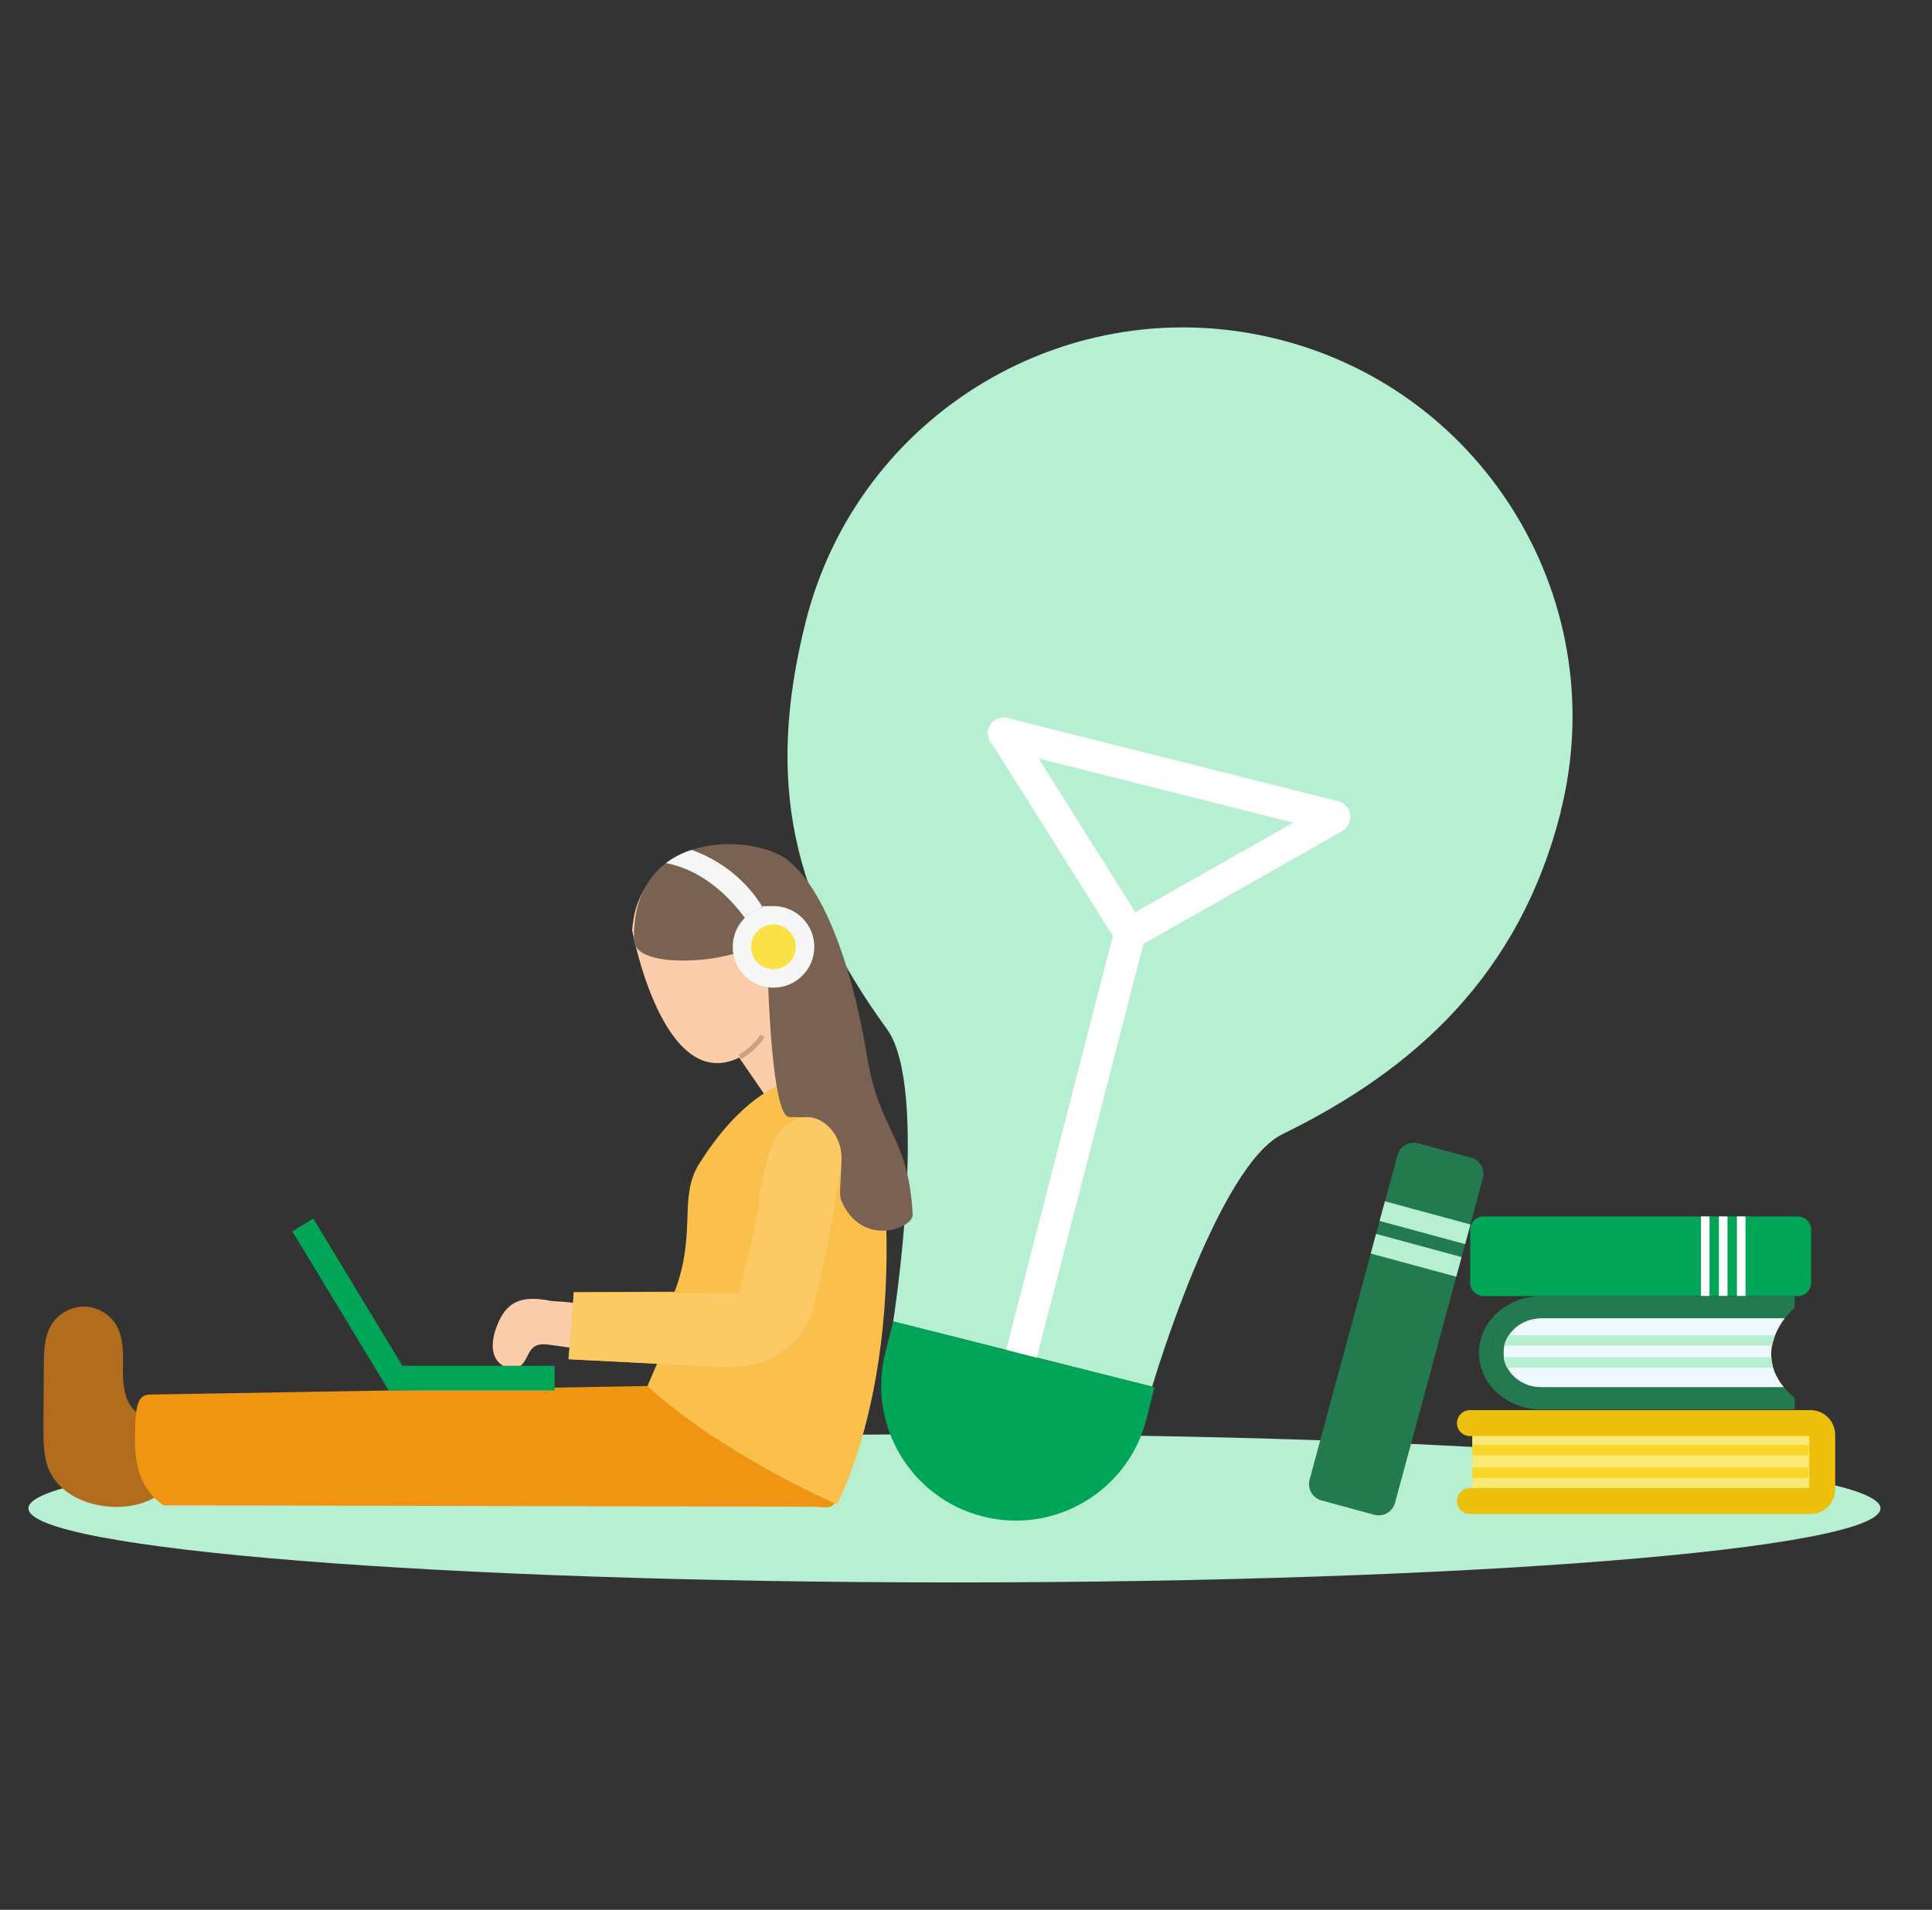 <?xml version="1.0" encoding="UTF-8"?>
<svg id="svg2" xmlns="http://www.w3.org/2000/svg" viewBox="0 0 1416 1400">
  <rect x="0" y="0" width="1416" height="1400" fill="#333333" stroke="none"/>
  <defs>
    <style>
      .cls-1 {
        fill: #ecc00c;
      }

      .cls-2 {
        fill: #fae146;
      }

      .cls-3 {
        fill: #b6efd2;
      }

      .cls-4 {
        fill: #caa385;
      }

      .cls-5 {
        fill: #fff;
      }

      .cls-6 {
        fill: #fbcdab;
      }

      .cls-7 {
        fill: #edf9fe;
      }

      .cls-8 {
        fill: #796252;
      }

      .cls-9 {
        fill: #00a558;
      }

      .cls-10 {
        fill: #b16d1d;
      }

      .cls-11 {
        fill: #fbca64;
      }

      .cls-12 {
        fill: #f5f6f5;
      }

      .cls-13 {
        fill: #ef9511;
      }

      .cls-14 {
        fill: #237a4e;
      }

      .cls-15 {
        fill: #fbe975;
      }

      .cls-16 {
        fill: #fbc04b;
      }

      .cls-17 {
        fill: #f9d628;
      }
    </style>
  </defs>
  <g id="g1723">
    <path id="path1743" class="cls-3" d="M699.53,1160.01c-374.8,0-678.7-24.3-678.7-54.3s303.9-54.3,678.7-54.3,678.7,24.3,678.7,54.3-303.9,54.3-678.7,54.3"/>
  </g>
  <g id="g1763">
    <path id="path1783" class="cls-3" d="M1143.83,595.01c38.5-152.8-54.2-307.9-207-346.3-152.8-38.5-307.8,54.2-346.3,207-30.1,119.5-9,204.2,59.6,298.8,31.4,43.3,4.5,214.2,4.5,214.2l189.8,47.8s47.6-161.8,95.7-185.2c96.8-47.3,173.7-116.8,203.8-236.3"/>
  </g>
  <g id="g1803">
    <path id="path1823" class="cls-9" d="M720.53,1111.71h0c-52.9-13.3-85-67-71.7-119.9l5.8-23.1,191.5,48.2-5.8,23.1c-13.3,52.9-67,85-119.9,71.7"/>
  </g>
  <g id="g1843">
    <path id="path1863" class="cls-5" d="M759.83,995.31l-22.4-5.8,82.6-320.5,22.4,5.8-82.6,320.6"/>
  </g>
  <g id="g1881">
    <path id="path1901" class="cls-5" d="M825.33,695.51c-2.8-.7-5.3-2.4-7-5.1l-91.6-145.7c-3.4-5.4-1.8-12.6,3.6-16,5.4-3.4,12.6-1.8,16,3.6l91.6,145.7c3.4,5.4,1.8,12.6-3.6,16-2.8,1.7-6,2.2-9,1.4"/>
  </g>
  <g id="g1921">
    <path id="path1941" class="cls-5" d="M825.23,695.51c-3-.7-5.6-2.7-7.3-5.5-3.1-5.6-1.2-12.6,4.4-15.8l149.6-84.9c5.6-3.2,12.7-1.2,15.8,4.4,3.1,5.6,1.2,12.6-4.4,15.8l-149.6,84.9c-2.7,1.5-5.8,1.9-8.6,1.2"/>
  </g>
  <g id="g1961">
    <path id="path1981" class="cls-5" d="M975.23,609.91l-242.6-61.1c-6.2-1.6-10-7.8-8.4-14.1,1.6-6.2,7.8-10,14.1-8.4l242.6,61.1c6.2,1.6,10,7.9,8.4,14.1-1.6,6.2-7.9,10-14.1,8.4"/>
  </g>
  <g id="g2161">
    <path id="path2181" class="cls-6" d="M463.43,682.41s22.3,120.1,78.3,92.9l28.7,41.7,65-28.3-27.8-41.5-25.3-65.8-31.6-51.5s-82.8-19.7-87.4,52.5"/>
  </g>
  <g id="g2201">
    <path id="path2221" class="cls-10" d="M36.33,1078.41c-4.5-9.8-4.5-20.9-4.5-31.7,0-15.3.2-30.7.3-46,0-10.3.3-21.3,5.8-30,5.1-8,14.6-13.1,24.1-12.9,9.5.2,18.7,5.7,23.4,14,4.9,8.7,4.9,19.2,4.7,29.1-.2,9.9,0,20.5,5.2,29,5.5,8.6,15.9,12.2,25.3,8.4,5.1,22.6,13.8,50.8-12.1,61.9-23.5,10.1-60.8,3-72.2-21.8"/>
  </g>
  <g id="g2241">
    <path id="path2261" class="cls-13" d="M474.63,1016.01l-365,6.3c-10.1,0-10.4,12-10.7,31.4-.5,26.9,8,40.8,20.9,49.8l476,1c10.7.2,14.7,2.7,17.7-6.7,2-6.2,6.9-24.7,4.7-31.3-5.8-17-143.5-50.5-143.5-50.5"/>
  </g>
  <g id="g2281">
    <path id="path2301" class="cls-6" d="M402.13,953.31c-8.8-1.6-18.6-2.3-26.2,2.5-6.2,3.9-9.9,10.8-12.3,17.7-2.5,7-3.8,15-.6,21.7,3.3,6.7,12.7,10.6,18.5,6,4.7-3.7,5.4-11.1,10.4-14.2,3.4-2.1,7.8-1.7,11.7-1.1,7.6,1.1,15.2,2.1,22.7,3.1.4,0,5.3-27.9,3.4-30.5-3.3-4.5-22-4.1-27.7-5.1"/>
  </g>
  <g id="g2321">
    <path id="path2341" class="cls-16" d="M571.63,795.51s-28.8,9-59.3,57.8c-15.3,24.6-1.5,50.4-17.9,93.6l-73.9.3-3.6,49.2,64.6,3.3-7,16.4s45.3,44.3,138.9,86.7c0,0,63.8-116.1,22.4-321.3l-64.3,13.9"/>
  </g>
  <g id="g2361">
    <path id="path2381" class="cls-8" d="M546.03,672.81c3.6-3.5,8-6.1,13-7.5l-13,7.5ZM464.63,689.21c.5,17.8,46,17.7,72.9,10.1,6.4-1.8,11.8-4,15.2-6.5,4.7-3.4,5.3-19.1,19.9-12,14.6,7.1,4.9,32.5-10.1,28.8,0,0,.1,5.5.5,14.1,1.2,29.6,4.9,95.6,15.7,95.2,53.8-2,32.7,49.4,37.9,61.3,15.1,34.9,52.9,20.3,52.3,10-3.1-57.7-24.6-60.8-33.4-115.6-8.5-52.8-27.2-118.3-57.3-143.4-13.1-10.9-44.7-17-71.3-8.2-6.7,2.2-13.1,5.4-18.8,9.7-14.4,10.8-24.2,28.8-23.4,56.5"/>
  </g>
  <g id="g2401">
    <path id="path2421" class="cls-9" d="M406.63,1019.21h-121.8l-70.6-116.6,15.4-9.3,65.3,107.9h111.6v18"/>
  </g>
  <g id="g2441">
    <path id="path2461" class="cls-11" d="M420.73,947.41l121,1s7.4-32.9,10.4-44.3c4.1-15.2,4.3-32.3,8.3-47.5,2.3-8.5,4.6-17.1,9.5-24.5,4.9-7.3,12.8-13.2,21.6-13.2,12.1,0,21.9,11.1,24.5,22.9,2.6,11.8-2.6,26.9-3.7,35.7-4.1,32.9-10.4,55.5-16.8,83.1-3.5,15-16,27.4-29.6,34.7-14,7.5-30.7,7-46.5,6.3-17.3-.8-85.5-4.5-102.8-5.3l4-48.8"/>
  </g>
  <g id="g2481">
    <path id="path2501" class="cls-4" d="M543.03,776.41l-1.7-3.2c3.2-1.6,10.6-6.8,16.1-14.8l3,2c-5.9,8.6-13.7,14.1-17.4,16"/>
  </g>
  <g id="g2521">
    <path id="path2541" class="cls-12" d="M537.03,694.11c0,1.8.1,3.5.5,5.2,2.2,12.7,12.5,22.7,25.4,24.4,1.3.2,2.6.3,4,.3,16.5,0,29.9-13.4,29.9-29.9s-13.4-29.9-29.9-29.9-5.4.4-8,1.1c-5,1.4-9.4,4-13,7.5-5.5,5.4-8.9,13-8.9,21.3"/>
  </g>
  <g id="g2561">
    <path id="path2581" class="cls-2" d="M550.43,694.11c0,9.1,7.3,16.4,16.4,16.4s16.4-7.4,16.4-16.4-7.4-16.4-16.4-16.4-16.4,7.4-16.4,16.4"/>
  </g>
  <g id="g2601">
    <path id="path2621" class="cls-12" d="M488.03,632.71c13.1,2.4,36.1,10.8,57.9,40.1,3.6-3.5,8-6.1,13-7.5,0,0-14.7-29-52.1-42.3-6.7,2.2-13.1,5.4-18.8,9.7"/>
  </g>
  <g id="g2641">
    <path id="path2661" class="cls-9" d="M1087.43,950.11h230.1c5.5,0,9.9-4.4,9.9-9.9v-38.6c0-5.5-4.4-9.9-9.9-9.9h-230.1c-5.5,0-9.9,4.4-9.9,9.9v38.6c0,5.5,4.4,9.9,9.9,9.9"/>
  </g>
  <g id="g2681">
    <path id="path2701" class="cls-5" d="M1273.03,950.11h6.3v-58.4h-6.3v58.4"/>
  </g>
  <g id="g2721">
    <path id="path2741" class="cls-5" d="M1259.83,950.11h6.3v-58.4h-6.3v58.4"/>
  </g>
  <g id="g2761">
    <path id="path2781" class="cls-5" d="M1246.63,950.11h6.3v-58.4h-6.3v58.4"/>
  </g>
  <g id="g2801">
    <path id="path2821" class="cls-7" d="M1308.23,966.31h-178.6c-10.2,0-19.1,5-23.9,12.4-1.5,2.3-2.6,4.8-3.3,7.5-.4,1.7-.6,3.5-.6,5.4s0,2.2.2,3.2c.4,2.7,1.2,5.2,2.4,7.6,4.5,8.6,14.1,14.6,25.2,14.6h177.9c-4.1-5-6.6-9.8-8-14.6-.7-2.6-1.2-5.1-1.3-7.6-.2-3,0-5.9.6-8.6.5-2.6,1.3-5.2,2.2-7.5,2-4.9,4.6-9.1,7.1-12.4"/>
  </g>
  <path class="cls-14" d="M1307.63,1017.01h-177.9c-11.1,0-20.7-6-25.2-14.6-1.2-2.3-2-4.9-2.4-7.6-.1-1.1-.2-2.1-.2-3.2,0-1.8.2-3.7.6-5.4.6-2.7,1.8-5.2,3.3-7.5,4.9-7.4,13.8-12.4,23.9-12.4h178.6c3.9-5.1,7.4-8.1,7.4-8.1l-.2.1h-.1v-8.1h-185.9c-25.1,0-45.6,18.6-45.6,41.5s20.5,41.5,45.6,41.5h185.9v-8.1h.2c-3.2-2.7-5.8-5.4-8-8.1ZM1129.53,958.31h.1c-20.3,0-36.7,15-36.7,33.4,0,.97.01,1.87.04,2.74-.08-.9-.14-1.82-.14-2.74,0-18.5,16.4-33.4,36.7-33.4ZM1103.53,1015.31h.1c-.29-.26-.56-.54-.84-.81.31.26.62.52.94.81,6.7,6,15.8,9.8,25.99,9.8h-.2c-10.1,0-19.3-3.7-26-9.8Z"/>
  <g id="g2921">
    <path id="path2941" class="cls-3" d="M1299.53,1002.51c-.7-2.6-1.2-5.1-1.3-7.6h-196.2c.4,2.7,1.2,5.2,2.4,7.6h195.1"/>
  </g>
  <g id="g2961">
    <path id="path2981" class="cls-3" d="M1301.03,978.71h-195.3c-1.5,2.3-2.6,4.8-3.3,7.6h196.4c.5-2.6,1.3-5.2,2.2-7.6"/>
  </g>
  <g id="g3001">
    <path id="path3021" class="cls-15" d="M1079.03,1100.31h248c4.7,0,8.5-3.8,8.5-8.6v-40c0-4.7-3.8-8.6-8.5-8.6h-248v57.1"/>
  </g>
  <g id="g3041">
    <path id="path3061" class="cls-1" d="M1326.93,1109.81h-249.6c-5.3,0-9.5-4.3-9.5-9.5s4.3-9.5,9.5-9.5h248.7v-38.1h-248.7c-5.3,0-9.5-4.3-9.5-9.5s4.3-9.5,9.5-9.5h249.6c10,0,18.1,8.1,18.1,18.1v40c0,10-8.1,18.1-18.1,18.1"/>
  </g>
  <g id="g3081">
    <path id="path3101" class="cls-17" d="M1079.03,1066.91h246.5v-7.6h-246.5v7.6"/>
  </g>
  <g id="g3121">
    <path id="path3141" class="cls-17" d="M1079.03,1083.41h246.5v-7.6h-246.5v7.6"/>
  </g>
  <g id="g3161">
    <path id="path3181" class="cls-14" d="M1007.23,1110.41l-38.7-10.5c-6.6-1.8-10.5-8.6-8.7-15.2l64.4-237.9c1.8-6.6,8.6-10.5,15.2-8.7l38.7,10.5c6.6,1.8,10.5,8.6,8.7,15.2l-64.4,237.9c-1.8,6.6-8.6,10.5-15.2,8.7"/>
  </g>
  <g id="g3201">
    <path id="path3221" class="cls-3" d="M1073.83,912.01l-62.7-17,3.9-14.4,62.7,17-3.9,14.4"/>
  </g>
  <g id="g3241">
    <path id="path3261" class="cls-3" d="M1067.33,935.91l-62.7-17,3.9-14.4,62.7,17-3.9,14.4"/>
  </g>
</svg>